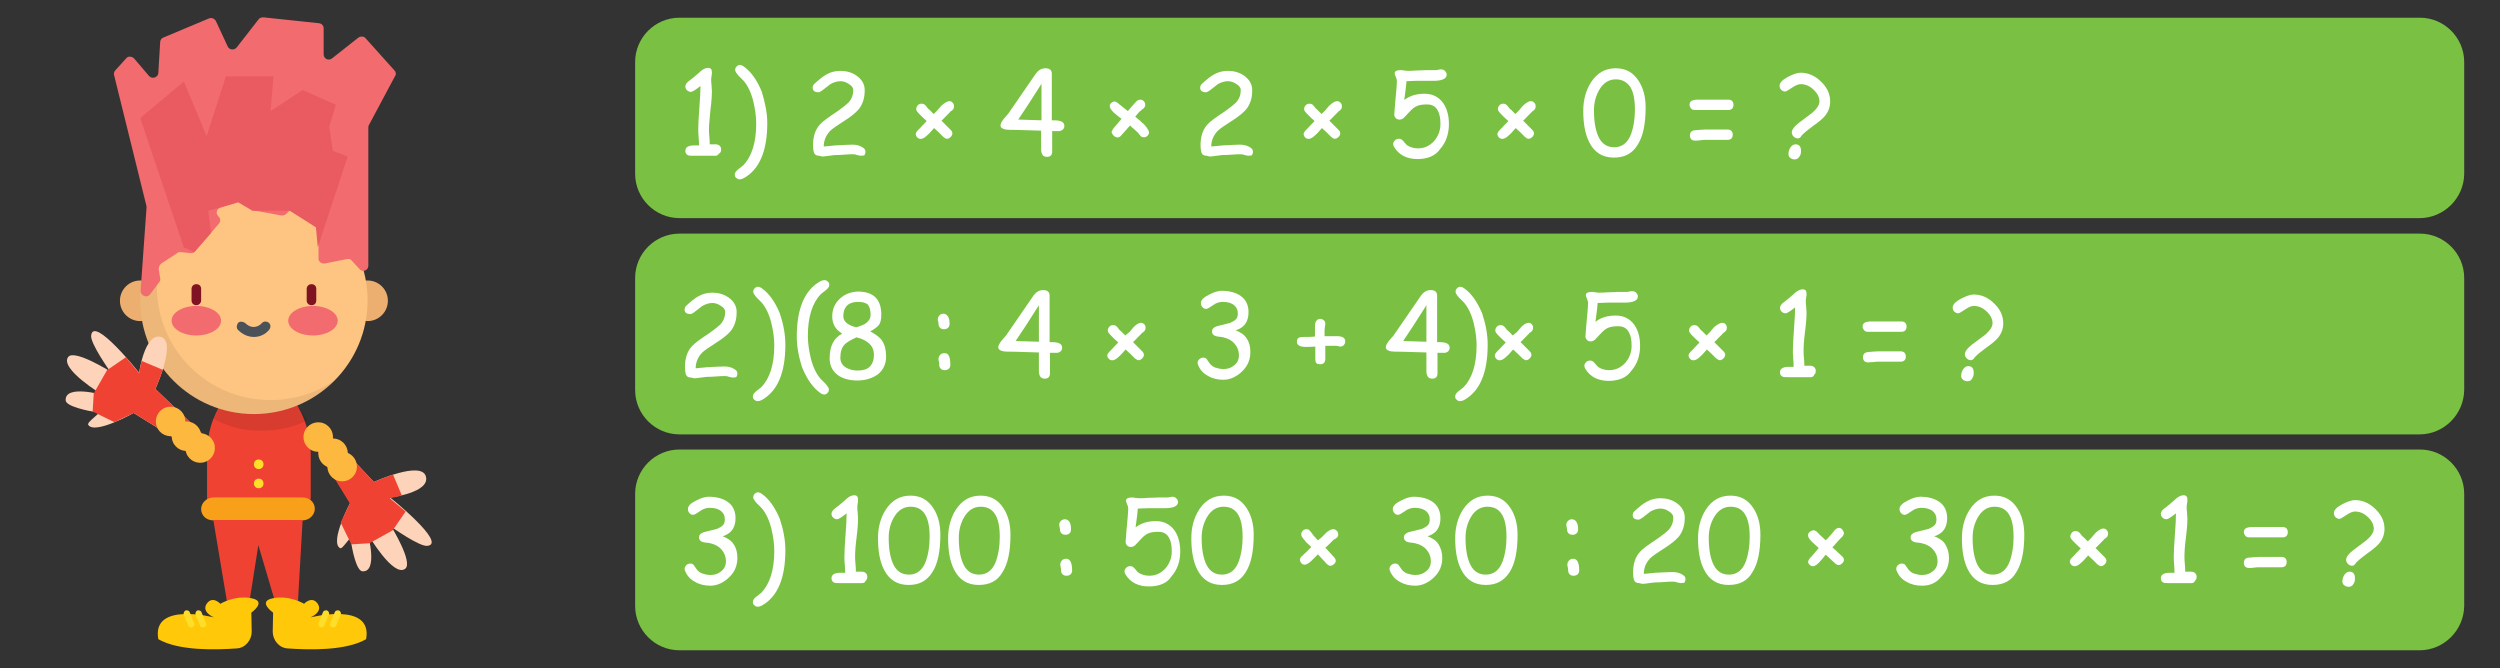 <?xml version="1.0" encoding="utf-8"?>
<!-- Generator: Adobe Illustrator 20.1.0, SVG Export Plug-In . SVG Version: 6.00 Build 0)  -->
<svg version="1.1" id="Слой_1" xmlns="http://www.w3.org/2000/svg" xmlns:xlink="http://www.w3.org/1999/xlink" x="0px" y="0px"
	 viewBox="0 0 677.4 181" style="enable-background:new 0 0 677.4 181;" xml:space="preserve">
<rect x="0" y="0" width="677.4" height="181" fill="#333333" stroke="none"/>
<style type="text/css">
	.st0{fill:#EF4233;}
	.st1{opacity:0.1;fill:#010101;enable-background:new    ;}
	.st2{fill:#EDAF70;}
	.st3{fill:#FDC581;}
	.st4{fill:#7F1321;}
	.st5{fill:#4A5159;}
	.st6{opacity:0.1;fill:#523231;enable-background:new    ;}
	.st7{fill:#F9A01B;}
	.st8{fill:#FFC808;}
	.st9{fill:#FEDE29;}
	.st10{fill:#FDD4B9;}
	.st11{fill:#FDB83F;}
	.st12{fill:#F26B6E;}
	.st13{fill:#EA5A61;}
	.st14{fill:#7AC143;}
	.st15{fill:#FFFFFF;}
</style>
<g>
	<path class="st0" d="M70.1,103.1L70.1,103.1c-7.7,0-14,8.9-14,19.9v13.3h27c0.5,0,1.1-0.7,1.1-1.5V123
		C84,112.1,77.7,103.1,70.1,103.1z"/>
	<path class="st1" d="M70.4,107.8L70.4,107.8c-5.3,0-10.3-0.5-12.8,5.6c4.1,2.1,7.9,3.3,12.8,3.3s8.8-0.8,12.9-2.8
		C80.3,107.8,75.9,107.8,70.4,107.8z"/>
	<g>
		<circle class="st2" cx="38" cy="81.5" r="5.5"/>
		<circle class="st2" cx="99.6" cy="81.5" r="5.5"/>
		<circle class="st3" cx="68.8" cy="81.4" r="30.8"/>
	</g>
	<g>
		<path class="st4" d="M53.2,82.7c-0.7,0-1.3-0.5-1.3-1.3v-3.1c0-0.7,0.5-1.3,1.3-1.3s1.3,0.5,1.3,1.3v3.1
			C54.5,82.2,53.8,82.7,53.2,82.7z"/>
		<path class="st4" d="M84.4,82.7c-0.7,0-1.3-0.5-1.3-1.3v-3.1c0-0.7,0.5-1.3,1.3-1.3s1.3,0.5,1.3,1.3v3.1
			C85.7,82.2,85.2,82.7,84.4,82.7z"/>
		<path class="st5" d="M68.8,91.3c-1.6,0-3.1-0.7-4.3-1.9c-0.5-0.5-0.4-1.3,0-1.9c0.5-0.5,1.3-0.4,1.9,0c0.7,0.7,1.5,1.1,2.3,1.1
			c0.9,0,1.7-0.4,2.3-1.1c0.5-0.5,1.3-0.5,1.9,0c0.5,0.5,0.5,1.3,0,1.9C71.9,90.6,70.4,91.3,68.8,91.3z"/>
	</g>
	<path class="st6" d="M73.3,108.4c-17.1,0-30.8-13.7-30.8-30.8c0-8.3,3.3-15.9,8.7-21.4C43.2,61.8,38,71,38,81.5
		c0,17.1,13.7,30.8,30.8,30.8c8.7,0,16.6-3.6,22.2-9.5C86,106.4,79.9,108.4,73.3,108.4z"/>
	<path class="st7" d="M57.8,134.8H82c1.9,0,3.3,1.3,3.3,3.1l0,0c0,1.6-1.5,3.1-3.3,3.1H57.8c-1.9,0-3.3-1.3-3.3-3.1l0,0
		C54.5,136.3,56,134.8,57.8,134.8z"/>
	<polygon class="st0" points="57.8,140.9 61.6,163.6 67.5,163.6 70,147.7 74.7,163.6 80.7,163.6 82,140.9 	"/>
	<path class="st8" d="M59.7,163.6c0,0-2.1-2.3-3.7,0c-1.5,2.3,2,3.7,2,3.7s-17-4.4-15.1,5.9c5.6,3.2,15.6,2.9,21.2,2.5
		c2.4-0.1,4.1-2.3,4.1-4.5l-0.1-5.2c0,0,4.4-3.1,0-3.9C63.7,161.2,59.7,163.6,59.7,163.6z"/>
	<circle class="st9" cx="70.1" cy="125.8" r="1.3"/>
	<circle class="st9" cx="70.1" cy="131" r="1.3"/>
	<path class="st9" d="M53,166.6l1.2,2.9c0.1,0.3,0.4,0.5,0.8,0.5l0,0c0.7,0,1.1-0.7,0.8-1.2l-1.2-2.9c-0.1-0.3-0.4-0.5-0.7-0.5l0,0
		C53.3,165.2,52.8,166,53,166.6z"/>
	<path class="st9" d="M49.8,166.6l1.2,2.9c0.1,0.3,0.4,0.5,0.8,0.5l0,0c0.7,0,1.1-0.7,0.8-1.2l-1.2-2.9c-0.1-0.3-0.4-0.5-0.7-0.5
		l0,0C50.1,165.2,49.6,166,49.8,166.6z"/>
	<path class="st8" d="M82.4,163.6c0,0,2.1-2.3,3.7,0c1.5,2.3-2,3.7-2,3.7s17-4.4,15.1,5.9c-5.6,3.2-15.6,2.9-21.2,2.5
		c-2.4-0.1-4.1-2.3-4.1-4.5L74,166c0,0-4.4-3.1,0-3.9C78.4,161.2,82.4,163.6,82.4,163.6z"/>
	<path class="st9" d="M89.1,166.6l-1.2,2.9c-0.1,0.3-0.4,0.5-0.8,0.5l0,0c-0.7,0-1.1-0.7-0.8-1.2l1.2-2.9c0.1-0.3,0.4-0.5,0.7-0.5
		l0,0C88.8,165.2,89.4,166,89.1,166.6z"/>
	<path class="st9" d="M92.3,166.6l-1.2,2.9c-0.1,0.3-0.4,0.5-0.8,0.5l0,0c-0.7,0-1.1-0.7-0.8-1.2l1.2-2.9c0.1-0.3,0.4-0.5,0.7-0.5
		l0,0C92,165.2,92.6,166,92.3,166.6z"/>
	<g>
		<path class="st10" d="M55.4,118.1l-13.3-12.7c0,0,5.9-12.9,1.5-14.1s-5.9,9.7-5.9,9.7s-12.4-15.6-13-10.1
			c-0.3,2.1,5.1,9.7,5.1,9.7s-9.6-6-11.3-3.9C16,99.9,27.8,107,27.8,107s-10.3-2.9-10,1.5c0.1,1.6,5.7,2.8,8.8,3.3
			c0.8,0.1-3.1,2.5-2.7,3.3c1.7,2.8,12.3-3.2,12.3-3.2l17.4,10.8l0,0C55.8,122.6,57.2,119.7,55.4,118.1z"/>
		<path class="st0" d="M55.4,118.1l-13.3-12.7c0,0,1.1-2.4,2-5.2l-5.7-2.4c-0.5,1.7-0.7,3.3-0.7,3.3l-3.6-4.3l-5.1,3.5l-3.6,6.3
			l-0.3,4.9l5.9,2.9l5.2-2.5l17.4,10.8l0,0C55.8,122.6,57.2,119.7,55.4,118.1z"/>
		<ellipse transform="matrix(0.938 -0.347 0.347 0.938 -36.738 23.108)" class="st11" cx="46.2" cy="114.2" rx="4" ry="4"/>
		<ellipse transform="matrix(0.938 -0.347 0.347 0.938 -37.857 24.848)" class="st11" cx="50.5" cy="118.2" rx="4" ry="4"/>
		<ellipse transform="matrix(0.938 -0.347 0.347 0.938 -38.737 26.329)" class="st11" cx="54.2" cy="121.4" rx="4" ry="4"/>
	</g>
	<g>
		<path class="st10" d="M88.8,117.3l12.5,13.3c0,0,12.9-5.9,14.1-1.5c1.2,4.4-9.7,5.7-9.7,5.7s15.6,12.5,10.1,13.1
			c-2.1,0.3-9.7-5.1-9.7-5.1s5.9,9.6,3.7,11.3c-3.2,2.5-10.1-9.3-10.1-9.3s2.8,10.3-1.5,10c-1.6-0.1-2.8-5.7-3.2-8.8
			c-0.1-0.8-2.3,3.1-2.9,2.5c-2.8-1.7,2.8-12.3,2.8-12.3L84.3,119l0,0C84.1,116.9,87.1,115.7,88.8,117.3z"/>
		<path class="st0" d="M88.8,117.3l12.5,13.3c0,0,2.4-1.1,5.2-2l2.4,5.7c-1.9,0.4-3.3,0.7-3.3,0.7l4.3,3.6l-3.5,5.1l-6.3,3.5
			l-4.9,0.3l-2.9-5.9l2.5-5.2L84.1,119l0,0C84.1,116.9,87.1,115.7,88.8,117.3z"/>
		<ellipse transform="matrix(0.35 -0.937 0.937 0.35 -58.262 169.011)" class="st11" cx="92.7" cy="126.5" rx="4" ry="4"/>
		<ellipse transform="matrix(0.35 -0.937 0.937 0.35 -56.487 164.323)" class="st11" cx="90.2" cy="122.9" rx="4" ry="4"/>
		<ellipse transform="matrix(0.35 -0.937 0.937 0.35 -54.972 157.721)" class="st11" cx="86.2" cy="118.5" rx="4" ry="4"/>
	</g>
	<ellipse class="st12" cx="53.2" cy="86.9" rx="6.7" ry="4"/>
	<ellipse class="st12" cx="84.8" cy="86.9" rx="6.7" ry="4"/>
	<path class="st12" d="M38.1,78.7l1.6-22.4c0-0.1,0-0.3,0-0.4l-8.8-35.6c-0.1-0.4,0-0.9,0.4-1.3l2.9-3.2c0.5-0.7,1.6-0.5,2.1,0
		l4.1,4.8c0.8,0.9,2.4,0.4,2.5-0.8l0.5-8.4c0-0.5,0.4-1.1,0.8-1.2L56.6,5c0.7-0.3,1.5,0,1.9,0.7l3.2,6.9c0.4,0.9,1.7,1.1,2.4,0.3
		l6-7.7c0.3-0.4,0.8-0.5,1.3-0.5l15.1,1.6c0.7,0.1,1.2,0.7,1.2,1.3v7.1c0,1.2,1.3,1.9,2.3,1.1l7.1-5.6c0.5-0.4,1.5-0.4,1.9,0.1
		l7.9,8.8c0.4,0.4,0.5,1.1,0.1,1.6L99.9,34c-0.1,0.3-0.1,0.4-0.1,0.7V72c0,1.3-1.6,1.9-2.4,0.9l-2.1-2.3c-0.3-0.4-0.8-0.5-1.3-0.4
		l-6,1.2c-0.9,0.1-1.7-0.5-1.7-1.3v-7.6c0-0.4-0.1-0.8-0.4-1.1l-5.2-4.7c-0.5-0.5-1.3-0.5-1.9,0L77.5,58c-0.3,0.3-0.8,0.4-1.2,0.4
		L68.7,57c-0.3,0-0.5-0.1-0.7-0.4L66.1,55c-0.4-0.4-0.9-0.4-1.3-0.3l-5.1,1.6c-0.9,0.3-1.3,1.3-0.7,2.1l0.4,0.5
		c0.4,0.5,0.4,1.2-0.1,1.7l-6.4,7.5c-0.3,0.4-0.8,0.5-1.2,0.5l-2.8-0.3c-0.3,0-0.7,0-0.9,0.3l-4.3,2.8c-0.5,0.4-0.7,1-0.7,1.6
		l0.4,2.4c0.1,0.4,0,0.8-0.3,1.1l-2.4,3.2c-0.1,0.1-0.3,0.3-0.4,0.4l0,0C39.3,80.7,38.1,79.9,38.1,78.7z"/>
	<polygon class="st13" points="49.8,67 38,32 49.8,22.1 56,36.9 61.2,20.7 74.1,20.7 73.3,30.1 82,24.4 91,28.4 89.2,34.3 
		90.2,40.9 94.2,42.4 86.1,67 85.6,61.6 78.5,57.1 68.4,57.1 64.5,54.8 56.4,57.1 57.2,63.1 52.6,68.3 	"/>
</g>
<path class="st14" d="M655.6,59.1H184.1c-6.6,0-12-5.4-12-12V16.8c0-6.6,5.4-12,12-12h471.6c6.6,0,12,5.4,12,12v30.4
	C667.6,53.7,662.2,59.1,655.6,59.1z"/>
<path class="st14" d="M655.6,117.7H184.1c-6.6,0-12-5.4-12-12V75.3c0-6.6,5.4-12,12-12h471.6c6.6,0,12,5.4,12,12v30.4
	C667.6,112.3,662.2,117.7,655.6,117.7z"/>
<path class="st14" d="M655.6,176.2H184.1c-6.6,0-12-5.4-12-12v-30.4c0-6.6,5.4-12,12-12h471.6c6.6,0,12,5.4,12,12v30.4
	C667.6,170.8,662.2,176.2,655.6,176.2z"/>
<g>
	<path class="st15" d="M194,42.2h-3h-3c-0.7,0-1.2,0-1.5-0.1c-0.5-0.2-0.8-0.6-0.8-1.2c0-1,0.8-1.5,2.4-1.5h0.7h0.6
		c0-0.5,0-1.2-0.1-2.2s-0.1-1.7-0.1-2.1c0-1.3,0.1-3.2,0.3-5.9c0.2-2.6,0.3-4.5,0.3-5.9c-1.4,1.1-2.2,1.6-2.6,1.6
		c-0.4,0-0.8-0.2-1.1-0.5s-0.4-0.7-0.4-1c0-0.5,0.4-1.1,1.3-1.7c0.5-0.4,1.3-1,2.3-1.9c0.9-0.9,1.7-1.4,2.6-1.4c0.7,0,1,0.4,1,1.2
		c0,0.2,0,0.6-0.1,1c-0.1,0.5-0.1,0.8-0.1,1c0,0.3,0,0.8,0.1,1.5c0,0.7,0.1,1.2,0.1,1.5c0,1.2-0.1,2.9-0.4,5.2
		c-0.2,2.3-0.4,4-0.4,5.1c0,0.6,0,1.3,0.1,2.1s0.1,1.5,0.1,2.1h1.6c0.4,0,0.8,0.1,1.1,0.4s0.4,0.6,0.4,1s-0.1,0.8-0.4,1
		S194.4,42.2,194,42.2z"/>
	<path class="st15" d="M207.9,33.3c0,7.6-2.1,12.6-6.4,15c-0.4,0.2-0.8,0.3-1.1,0.3s-0.6-0.1-0.9-0.4c-0.3-0.2-0.4-0.5-0.4-0.9
		c0-0.5,0.3-0.9,0.9-1.4c0.5-0.4,0.9-0.7,1.4-1.1c2.3-2.4,3.5-6.2,3.5-11.3c0-2-0.3-4-0.8-6.1c-0.6-2.4-1.5-4.2-2.6-5.5
		c-0.5-0.5-0.9-0.9-1.4-1.4c-0.6-0.7-0.9-1.2-0.9-1.5c0-0.4,0.1-0.7,0.4-1c0.3-0.3,0.6-0.4,0.9-0.4c0.2,0,0.6,0.1,1,0.4
		c2,1.4,3.6,3.7,4.9,6.8C207.3,27.8,207.9,30.6,207.9,33.3z"/>
	<path class="st15" d="M233.3,42.2c-0.3,0-0.6-0.1-1.1-0.2c-0.5-0.2-0.8-0.2-1.1-0.2c-0.5,0-1.3,0-2.3,0.1S227,42,226.5,42
		c-0.4,0-1,0.1-1.8,0.2s-1.4,0.2-1.8,0.2c-0.1,0-0.3,0-0.5-0.1c-0.2,0-0.4-0.1-0.5-0.1c-0.7,0-1.2-0.3-1.4-1c-0.1-0.4-0.2-1-0.2-1.8
		c0-2.4,0.6-4.3,1.9-5.7c0.6-0.7,2.2-1.9,4.8-3.6c1.4-1,2.4-1.8,2.9-2.3c0.9-1,1.3-2.1,1.3-3.4c0-0.6-0.4-1.2-1.3-1.7
		c-0.7-0.5-1.5-0.7-2.2-0.7c-0.9,0-1.8,0.3-2.7,0.8l-2.2,1.7c-0.4,0.3-0.8,0.5-1,0.5c-1,0-1.6-0.4-1.6-1.2c0-0.5,0.2-0.9,0.6-1.2
		c1.2-1.1,2.2-1.9,3.1-2.4c1.2-0.7,2.5-1,3.8-1c1.6,0,3.1,0.4,4.4,1.3c1.4,1,2.2,2.3,2.2,3.9c0,1-0.1,2-0.4,2.9
		c-0.3,0.9-0.7,1.7-1.3,2.4c-0.8,0.9-2,1.9-3.9,3.1c-1.9,1.2-3.2,2.1-3.8,2.7c-1.1,1.2-1.7,2.6-1.7,4.2l3.1-0.3
		c2.1-0.1,3.7-0.2,4.6-0.2c0.8,0,1.5,0.1,2.2,0.4c0.9,0.4,1.4,0.8,1.4,1.5c0,0.4-0.1,0.7-0.4,1.1C234,42,233.7,42.2,233.3,42.2z"/>
	<path class="st15" d="M258.1,27.8c0.3,0.3,0.4,0.6,0.4,1s-0.1,0.7-0.4,1c-0.1,0.1-0.2,0.2-0.4,0.3c-0.2,0.1-0.3,0.3-0.4,0.4
		l-1.1,1.1c-0.4,0.5-0.8,0.8-1.1,1.1l2.5,2.5c0.6,0.6,0.6,1.3,0,1.9c-0.3,0.3-0.6,0.5-1,0.5s-0.6-0.2-1-0.5l-1.2-1.2l-1.3-1.2
		c-0.8,0.9-1.4,1.6-1.8,1.9c-1.1,1.1-2,1.3-2.7,0.7c-0.5-0.5-0.6-1-0.3-1.5c0.1-0.2,0.4-0.5,1-1.1c0.4-0.4,0.9-1,1.8-1.9l-1.3-1.2
		c-0.7-0.7-1.1-1.1-1.3-1.4s-0.3-0.6-0.2-0.9c0-0.3,0.2-0.5,0.4-0.8c0.3-0.3,0.6-0.4,1-0.4s0.7,0.1,1,0.4c0.1,0.1,0.3,0.3,0.5,0.6
		c0.2,0.3,0.4,0.5,0.6,0.6l1.2,1.2l0.8-0.8c0.1-0.1,0.4-0.4,0.6-0.7c0.3-0.3,0.5-0.5,0.6-0.7C256.6,27.3,257.5,27.1,258.1,27.8z"/>
	<path class="st15" d="M285.1,35.5v5.6c0,0.9-0.5,1.4-1.4,1.4c-1.1,0-1.6-0.7-1.6-2.2c0-0.2,0-0.4,0-0.8c0-0.3,0-0.6,0-0.7v-3.4
		l-6.7-0.2c-1.4,0-2.3,0-2.9-0.1c-0.9-0.2-1.4-0.5-1.4-1.1c0-0.5,0.3-1,0.8-1.7l1.3-1.5l7.5-10.9c0.7-0.9,1.5-1.4,2.6-1.4
		S285,19,285,20v12.6c0.2,0,0.4,0,0.6,0c1.9,0,2.8,0.5,2.8,1.5c0,0.7-0.4,1.2-1.2,1.4C287,35.5,286.3,35.6,285.1,35.5z M282.2,22.7
		c-2.7,4.3-4.8,7.5-6.3,9.7l6.3,0.2V22.7z"/>
	<path class="st15" d="M311,36.7c-0.3,0.3-0.5,0.5-1,0.5c-0.4,0-0.7-0.1-0.9-0.3c-0.1-0.1-0.2-0.2-0.3-0.4c-0.2-0.1-0.2-0.3-0.4-0.5
		l-1.1-1c-0.5-0.4-0.8-0.7-1.1-1l-2.4,2.7c-0.6,0.7-1.3,0.7-2,0.1c-0.3-0.3-0.5-0.6-0.6-0.9c0-0.3,0.2-0.6,0.4-1l1.1-1.3l1.2-1.4
		c-1-0.7-1.6-1.3-2-1.6c-1.2-1.1-1.5-2-0.9-2.6c0.5-0.5,0.9-0.6,1.4-0.4c0.2,0.1,0.6,0.4,1.2,0.9c0.4,0.3,1.1,0.9,2,1.6l1.2-1.4
		c0.6-0.7,1.1-1.2,1.3-1.4c0.3-0.2,0.6-0.3,0.9-0.3s0.6,0.1,0.8,0.3c0.3,0.3,0.5,0.5,0.5,1c0.1,0.3-0.1,0.7-0.3,0.9
		c-0.1,0.2-0.3,0.3-0.6,0.5c-0.3,0.3-0.5,0.5-0.7,0.6l-1.1,1.3l0.8,0.7c0.2,0.1,0.4,0.3,0.7,0.6c0.3,0.3,0.5,0.5,0.7,0.6
		C311.3,35.1,311.7,36,311,36.7z"/>
	<path class="st15" d="M338.3,42.2c-0.3,0-0.6-0.1-1.1-0.2c-0.5-0.2-0.8-0.2-1.1-0.2c-0.5,0-1.3,0-2.3,0.1S332,42,331.5,42
		c-0.4,0-1,0.1-1.8,0.2c-0.8,0.1-1.4,0.2-1.8,0.2c-0.1,0-0.3,0-0.5-0.1c-0.2,0-0.4-0.1-0.5-0.1c-0.7,0-1.2-0.3-1.4-1
		c-0.1-0.4-0.2-1-0.2-1.8c0-2.4,0.6-4.3,1.9-5.7c0.6-0.7,2.2-1.9,4.8-3.6c1.4-1,2.4-1.8,2.9-2.3c0.9-1,1.3-2.1,1.3-3.4
		c0-0.6-0.4-1.2-1.3-1.7c-0.7-0.5-1.5-0.7-2.2-0.7c-0.9,0-1.8,0.3-2.7,0.8l-2.2,1.7c-0.4,0.3-0.8,0.5-1,0.5c-1,0-1.6-0.4-1.6-1.2
		c0-0.5,0.2-0.9,0.6-1.2c1.2-1.1,2.2-1.9,3.1-2.4c1.2-0.7,2.5-1,3.8-1c1.6,0,3.1,0.4,4.4,1.3c1.4,1,2.2,2.3,2.2,3.9
		c0,1-0.1,2-0.4,2.9s-0.7,1.7-1.3,2.4c-0.8,0.9-2,1.9-3.9,3.1c-1.9,1.2-3.2,2.1-3.8,2.7c-1.1,1.2-1.7,2.6-1.7,4.2l3.1-0.3
		c2.1-0.1,3.7-0.2,4.6-0.2c0.8,0,1.5,0.1,2.2,0.4c0.9,0.4,1.4,0.8,1.4,1.5c0,0.4-0.1,0.7-0.4,1.1C339.1,42,338.7,42.2,338.3,42.2z"
		/>
	<path class="st15" d="M363.2,27.8c0.3,0.3,0.4,0.6,0.4,1s-0.1,0.7-0.4,1c-0.1,0.1-0.2,0.2-0.4,0.3c-0.2,0.1-0.3,0.3-0.4,0.4
		l-1.1,1.1c-0.4,0.5-0.8,0.8-1.1,1.1l2.5,2.5c0.6,0.6,0.6,1.3,0,1.9c-0.3,0.3-0.6,0.5-1,0.5s-0.6-0.2-1-0.5l-1.2-1.2l-1.3-1.2
		c-0.8,0.9-1.4,1.6-1.8,1.9c-1.1,1.1-2,1.3-2.7,0.7c-0.5-0.5-0.6-1-0.3-1.5c0.1-0.2,0.4-0.5,1-1.1c0.4-0.4,0.9-1,1.8-1.9l-1.3-1.2
		c-0.7-0.7-1.1-1.1-1.3-1.4c-0.2-0.3-0.3-0.6-0.2-0.9c0-0.3,0.2-0.5,0.4-0.8c0.3-0.3,0.6-0.4,1-0.4s0.7,0.1,1,0.4
		c0.1,0.1,0.3,0.3,0.5,0.6c0.2,0.3,0.4,0.5,0.6,0.6l1.2,1.2l0.8-0.8c0.1-0.1,0.4-0.4,0.6-0.7s0.5-0.5,0.6-0.7
		C361.6,27.3,362.5,27.1,363.2,27.8z"/>
	<path class="st15" d="M384.1,43.1c-2.9,0-5-1.1-6.3-3.2c-0.2-0.3-0.3-0.6-0.3-0.9c0-0.4,0.2-0.7,0.5-1s0.7-0.4,1.1-0.4
		s0.8,0.2,1.2,0.7c0.5,0.6,0.9,1.1,1.2,1.2c0.7,0.4,1.6,0.7,2.7,0.7c1.8,0,3.2-0.7,4.4-2c1.1-1.3,1.7-2.8,1.7-4.6
		c0-1.5-0.2-2.7-0.7-3.6c-0.6-1.2-1.6-1.7-2.9-1.7c-1.1,0-2,0.1-2.7,0.4c-0.5,0.2-1.1,0.6-1.7,1.2l-1.7,1.8
		c-0.4,0.5-0.9,0.7-1.4,0.7c-0.4,0-0.7-0.1-1-0.4s-0.4-0.6-0.4-1c0-0.2,0.1-1.1,0.2-2.7c0.3-3.2,0.5-5.3,0.5-6.3
		c0-0.4-0.1-0.7-0.3-1.2c-0.2-0.4-0.3-0.7-0.3-0.9c0-0.6,0.5-0.9,1.6-0.9c0.2,0,0.5,0,0.9,0.1c0.4,0,0.7,0.1,0.9,0.1
		c0.6,0,1.5,0,2.6-0.1c1.2,0,2.1-0.1,2.6-0.1c0.3,0,0.7,0,1.2,0s1,0,1.2,0s0.5,0,0.8-0.1c0.4-0.1,0.6-0.1,0.8-0.1
		c0.4,0,0.7,0.1,1,0.4s0.5,0.6,0.5,1c0,1.1-1.2,1.7-3.6,1.7c-0.3,0-0.7,0-1.2,0s-0.8,0-0.9,0h-2.6l-2.6,0.1c0,0.5-0.2,2.1-0.6,5.1
		c1.4-1.1,3.2-1.7,5.5-1.7c2.2,0,3.9,0.9,5.1,2.6c1,1.5,1.5,3.4,1.5,5.6c0,2.7-0.8,5-2.4,6.8C389,42.2,386.8,43.1,384.1,43.1z"/>
	<path class="st15" d="M415.7,27.8c0.3,0.3,0.4,0.6,0.4,1s-0.1,0.7-0.4,1c-0.1,0.1-0.2,0.2-0.4,0.3c-0.2,0.1-0.3,0.3-0.4,0.4
		l-1.1,1.1c-0.4,0.5-0.8,0.8-1.1,1.1l2.5,2.5c0.6,0.6,0.6,1.3,0,1.9c-0.3,0.3-0.6,0.5-1,0.5s-0.6-0.2-1-0.5l-1.2-1.2l-1.3-1.2
		c-0.8,0.9-1.4,1.6-1.8,1.9c-1.1,1.1-2,1.3-2.7,0.7c-0.5-0.5-0.6-1-0.3-1.5c0.1-0.2,0.4-0.5,1-1.1c0.4-0.4,0.9-1,1.8-1.9l-1.3-1.2
		c-0.7-0.7-1.1-1.1-1.3-1.4c-0.2-0.3-0.3-0.6-0.2-0.9c0-0.3,0.2-0.5,0.4-0.8c0.3-0.3,0.6-0.4,1-0.4s0.7,0.1,1,0.4
		c0.1,0.1,0.3,0.3,0.5,0.6c0.2,0.3,0.4,0.5,0.6,0.6l1.2,1.2l0.8-0.8c0.1-0.1,0.4-0.4,0.6-0.7s0.5-0.5,0.6-0.7
		C414.1,27.3,415,27.1,415.7,27.8z"/>
	<path class="st15" d="M437.3,42.7c-3.1,0-5.3-1.4-6.7-4.2c-1.1-2.2-1.6-5-1.6-8.5c0-2.9,0.7-5.5,2.1-7.7c1.7-2.6,3.9-3.8,6.7-3.8
		c2.7,0,4.7,1.1,6.2,3.4c1.3,2,1.9,4.4,1.9,7.2c0,4.5-0.7,7.9-2.2,10.2C442.3,41.6,440.2,42.7,437.3,42.7z M437.8,21.5
		c-1.9,0-3.4,1-4.5,2.9c-0.9,1.6-1.4,3.4-1.4,5.5c0,3.3,0.5,5.8,1.4,7.5s2.3,2.5,4.1,2.5c2.1,0,3.7-1.2,4.6-3.7c0.6-1.7,1-3.9,1-6.5
		c0-2.7-0.4-4.8-1.3-6.2C440.8,22.2,439.5,21.5,437.8,21.5z"/>
	<path class="st15" d="M461.2,27h7.1c0.9,0,1.4,0.5,1.4,1.4s-0.5,1.4-1.4,1.4h-7.1c-0.2,0-0.6,0-1,0c-0.5,0-0.8,0-1,0
		c-0.4,0-0.7-0.1-1-0.4c-0.2-0.3-0.4-0.6-0.4-1c0-0.7,0.4-1.2,1.3-1.3C459.3,27,460,27,461.2,27z M462.1,35.1c0.7,0,1.7,0,3,0
		s2.3,0,3,0c0.9,0,1.4,0.5,1.4,1.4s-0.5,1.4-1.4,1.4c-0.7,0-1.7,0-3,0s-2.3,0-3,0c-0.3,0-0.8,0-1.4,0.1s-1.1,0.1-1.4,0.1
		c-0.9,0-1.4-0.5-1.4-1.4c0-0.8,0.4-1.3,1.3-1.4C460.4,35.2,461.4,35.1,462.1,35.1z"/>
	<path class="st15" d="M487.1,37.5c-0.4,0-0.8-0.2-1.1-0.5s-0.5-0.7-0.5-1.1c0-0.7,0.6-1.6,1.9-2.6l3.6-2.7c1.3-1.1,2-2.2,2-3.1
		c0-1.2-0.6-2.3-1.7-3.3s-2.2-1.4-3.4-1.4c-0.6,0-1.4,0.3-2.4,1s-1.6,1-1.8,1c-0.4,0-0.8-0.2-1.1-0.5s-0.4-0.7-0.4-1.1
		c0-0.8,0.8-1.6,2.3-2.4c1.4-0.7,2.5-1.1,3.4-1.1c2,0,3.9,0.8,5.5,2.4c1.7,1.6,2.5,3.4,2.5,5.4c0,1.5-0.5,2.8-1.4,3.9
		c-0.6,0.7-1.6,1.6-3.2,2.7c-1.5,1.1-2.6,2-3.2,2.7C487.9,37.3,487.5,37.5,487.1,37.5z M486.3,43.2c-0.4,0-0.8-0.1-1.2-0.4
		s-0.5-0.7-0.5-1.1c0-0.6,0.2-1.2,0.5-1.7c0.4-0.6,0.9-0.9,1.4-0.9c1,0,1.5,0.6,1.5,1.8c0,0.6-0.1,1.1-0.4,1.5
		C487.2,43,486.8,43.2,486.3,43.2z"/>
	<path class="st15" d="M198.6,102.3c-0.3,0-0.6-0.1-1.1-0.2c-0.5-0.2-0.8-0.2-1.1-0.2c-0.5,0-1.3,0-2.3,0.1s-1.8,0.1-2.3,0.1
		c-0.4,0-1,0.1-1.8,0.2s-1.4,0.2-1.8,0.2c-0.1,0-0.3,0-0.5-0.1c-0.2,0-0.4-0.1-0.5-0.1c-0.7,0-1.2-0.3-1.4-1c-0.1-0.4-0.2-1-0.2-1.8
		c0-2.4,0.6-4.3,1.9-5.7c0.6-0.7,2.2-1.9,4.8-3.6c1.4-1,2.4-1.8,2.9-2.3c0.9-1,1.3-2.1,1.3-3.4c0-0.6-0.4-1.2-1.3-1.7
		c-0.7-0.5-1.5-0.7-2.2-0.7c-0.9,0-1.8,0.3-2.7,0.8l-2.2,1.7c-0.4,0.3-0.8,0.5-1,0.5c-1,0-1.6-0.4-1.6-1.2c0-0.5,0.2-0.9,0.6-1.2
		c1.2-1.1,2.2-1.9,3.1-2.4c1.2-0.7,2.5-1,3.8-1c1.6,0,3.1,0.4,4.4,1.3c1.4,1,2.2,2.3,2.2,3.9c0,1-0.1,2-0.4,2.9s-0.7,1.7-1.3,2.4
		c-0.8,0.9-2,1.9-3.9,3.1s-3.2,2.1-3.8,2.7c-1.1,1.2-1.7,2.6-1.7,4.2l3.1-0.3c2.1-0.1,3.7-0.2,4.6-0.2c0.8,0,1.5,0.1,2.2,0.4
		c0.9,0.4,1.4,0.8,1.4,1.5c0,0.4-0.1,0.7-0.4,1.1C199.3,102.1,199,102.3,198.6,102.3z"/>
	<path class="st15" d="M212.8,93.4c0,7.6-2.1,12.6-6.4,15c-0.4,0.2-0.8,0.3-1.1,0.3s-0.6-0.1-0.9-0.4c-0.3-0.2-0.4-0.5-0.4-0.9
		c0-0.5,0.3-0.9,0.9-1.4c0.5-0.4,0.9-0.7,1.4-1.1c2.3-2.4,3.5-6.2,3.5-11.3c0-2-0.3-4-0.8-6.1c-0.6-2.4-1.5-4.2-2.6-5.5
		c-0.5-0.5-0.9-0.9-1.4-1.4c-0.6-0.7-0.9-1.2-0.9-1.5c0-0.4,0.1-0.7,0.4-1s0.6-0.4,0.9-0.4c0.2,0,0.6,0.1,1,0.4
		c2,1.4,3.6,3.7,4.9,6.8C212.3,87.9,212.8,90.7,212.8,93.4z"/>
	<path class="st15" d="M403.1,93.4c0,7.6-2.1,12.6-6.4,15c-0.4,0.2-0.8,0.3-1.1,0.3s-0.6-0.1-0.9-0.4c-0.3-0.2-0.4-0.5-0.4-0.9
		c0-0.5,0.3-0.9,0.9-1.4c0.5-0.4,0.9-0.7,1.4-1.1c2.3-2.4,3.5-6.2,3.5-11.3c0-2-0.3-4-0.8-6.1c-0.6-2.4-1.5-4.2-2.6-5.5
		c-0.5-0.5-0.9-0.9-1.4-1.4c-0.6-0.7-0.9-1.2-0.9-1.5c0-0.4,0.1-0.7,0.4-1s0.6-0.4,0.9-0.4c0.2,0,0.6,0.1,1,0.4
		c2,1.4,3.6,3.7,4.9,6.8C402.6,87.9,403.1,90.7,403.1,93.4z"/>
	<path class="st15" d="M215.9,91.2c0-7.6,2.1-12.6,6.4-15c0.4-0.2,0.8-0.3,1.1-0.3s0.6,0.1,0.9,0.4c0.3,0.2,0.4,0.5,0.4,0.9
		c0,0.5-0.3,0.9-0.9,1.4c-0.5,0.4-0.9,0.7-1.4,1.1c-2.3,2.4-3.5,6.2-3.5,11.3c0,2,0.3,4,0.8,6.1c0.6,2.4,1.5,4.2,2.6,5.5
		c0.5,0.5,0.9,0.9,1.4,1.4c0.6,0.7,0.9,1.2,0.9,1.5c0,0.4-0.1,0.7-0.4,1s-0.6,0.4-0.9,0.4c-0.2,0-0.6-0.1-1-0.4
		c-2-1.4-3.6-3.7-4.9-6.8C216.4,96.7,215.9,93.9,215.9,91.2z"/>
	<path class="st15" d="M232.3,103.1c-2.1,0-3.9-0.5-5.2-1.4c-1.5-1.1-2.3-2.6-2.3-4.6c0-3.3,1.1-5.5,3.4-6.7
		c-1.8-1.1-2.7-2.6-2.7-4.7c0-1.9,0.7-3.5,2.1-4.8c1.3-1.2,2.9-1.8,4.8-1.9c4.3,0,6.4,2.1,6.4,6.3c0,1.2-0.2,2.2-0.7,2.8
		c-0.4,0.5-1.2,1.1-2.3,1.7c1.5,0.8,2.6,1.6,3.2,2.5c0.7,1,1.1,2.5,1.1,4.3c0,2.1-0.8,3.7-2.3,4.9
		C236.3,102.5,234.5,103.1,232.3,103.1z M232.1,91.4c-1.6,0.7-2.7,1.4-3.2,1.9c-0.8,0.8-1.2,2-1.2,3.6c0,1.3,0.6,2.2,1.7,2.8
		c0.8,0.4,1.8,0.7,2.8,0.7c1.8,0,3-0.4,3.7-1.3c0.6-0.7,0.9-1.7,0.9-3s-0.5-2.4-1.5-3.2C234.6,92.3,233.6,91.8,232.1,91.4z
		 M232.4,81.8c-1.3,0-2.3,0.4-3,1.1c-0.6,0.7-0.9,1.6-0.9,2.8c0,1.4,1.2,2.4,3.5,3c1.2-0.4,2.1-0.7,2.6-1.1c0.8-0.6,1.3-1.3,1.3-2.3
		c0-1.4-0.3-2.3-0.9-2.9C234.4,82,233.6,81.8,232.4,81.8z"/>
	<path class="st15" d="M257.3,87.7c0,0.5-0.1,0.8-0.4,1.1c-0.3,0.3-0.7,0.4-1.1,0.4c-0.5,0-0.8-0.1-1.1-0.4s-0.4-0.7-0.4-1.1
		c0-0.1,0-0.3-0.1-0.6s-0.1-0.4-0.1-0.6c0-0.4,0.2-0.8,0.5-1.1c0.3-0.3,0.7-0.4,1.1-0.4C256.7,85.1,257.3,86,257.3,87.7z
		 M257.5,98.8c0,0.5-0.1,0.8-0.4,1.1c-0.3,0.3-0.7,0.4-1.1,0.4s-0.8-0.1-1.1-0.4s-0.4-0.7-0.4-1.1c0-0.2,0-0.5-0.1-0.8
		c-0.1-0.4-0.1-0.6-0.1-0.8c0-0.4,0.2-0.8,0.5-1.1c0.3-0.3,0.7-0.4,1.1-0.4C257,95.6,257.5,96.7,257.5,98.8z"/>
	<path class="st15" d="M284.5,95.6v5.6c0,0.9-0.5,1.4-1.4,1.4c-1.1,0-1.6-0.7-1.6-2.2c0-0.2,0-0.4,0-0.8c0-0.3,0-0.6,0-0.7v-3.4
		l-6.7-0.2c-1.4,0-2.3,0-2.9-0.1c-0.9-0.2-1.4-0.5-1.4-1.1c0-0.5,0.3-1,0.8-1.7l1.3-1.5l7.5-10.9c0.7-0.9,1.5-1.4,2.6-1.4
		s1.7,0.5,1.7,1.5v12.6c0.2,0,0.4,0,0.6,0c1.9,0,2.8,0.5,2.8,1.5c0,0.7-0.4,1.2-1.2,1.4C286.4,95.6,285.6,95.6,284.5,95.6z
		 M281.5,82.7c-2.7,4.3-4.8,7.5-6.3,9.7l6.3,0.2V82.7z"/>
	<path class="st15" d="M310,87.8c0.3,0.3,0.4,0.6,0.4,1s-0.1,0.7-0.4,1c-0.1,0.1-0.2,0.2-0.4,0.3c-0.2,0.1-0.3,0.3-0.4,0.4l-1.1,1.1
		c-0.4,0.5-0.8,0.8-1.1,1.1l2.5,2.5c0.6,0.6,0.6,1.3,0,1.9c-0.3,0.3-0.6,0.5-1,0.5c-0.3,0-0.6-0.2-1-0.5l-1.2-1.2l-1.3-1.2
		c-0.8,0.9-1.4,1.6-1.8,1.9c-1.1,1.1-2,1.3-2.7,0.7c-0.5-0.5-0.6-1-0.3-1.5c0.1-0.2,0.4-0.5,1-1.1c0.4-0.4,0.9-1,1.8-1.9l-1.3-1.2
		c-0.7-0.7-1.1-1.1-1.3-1.4c-0.2-0.3-0.3-0.6-0.2-0.9c0-0.3,0.2-0.5,0.4-0.8c0.3-0.3,0.6-0.4,1-0.4s0.7,0.1,1,0.4
		c0.1,0.1,0.3,0.3,0.5,0.6s0.4,0.5,0.6,0.6l1.2,1.2L306,90c0.1-0.1,0.4-0.4,0.6-0.7s0.5-0.5,0.6-0.7C308.4,87.4,309.3,87.2,310,87.8
		z"/>
	<path class="st15" d="M331.5,102.9c-1.5,0-2.9-0.3-4.1-1c-1.4-0.7-2.3-1.8-2.8-3.1c-0.1-0.2-0.1-0.4-0.1-0.5c0-0.4,0.2-0.7,0.5-1
		s0.7-0.4,1.1-0.4s0.8,0.2,1,0.6l0.7,1c0.4,0.5,0.9,0.9,1.5,1.1s1.4,0.4,2.2,0.4c1.1,0,2.1-0.3,2.9-1c0.9-0.7,1.3-1.6,1.3-2.7
		c0-1.5-0.6-2.7-1.7-3.7c-1-0.8-2.3-1.3-3.9-1.4c-1.1-0.1-1.7-0.6-1.7-1.4c0-0.6,0.4-1.1,1.3-1.4l3.6-0.9c0.7-0.3,1.2-0.6,1.6-1
		s0.5-1,0.5-1.6c0-0.9-0.3-1.6-1-2.2s-1.8-0.9-3.1-0.9c-0.7,0-1.4,0.2-2,0.5l-1.7,1.1c-0.3,0.2-0.6,0.3-0.8,0.3
		c-0.4,0-0.8-0.2-1-0.5c-0.3-0.3-0.4-0.7-0.4-1.1c0-0.8,0.8-1.6,2.3-2.3c1.3-0.7,2.5-1,3.3-1c2.2,0,3.9,0.5,5.2,1.4
		c1.4,1,2.1,2.5,2.1,4.4c0,2.4-1,3.9-2.9,4.7c-0.2,0.1-0.4,0.1-0.6,0.2c1.3,0.5,2.4,1.2,3,2.2c0.7,1,1,2.2,1,3.7
		c0,2-0.7,3.7-2.1,5.1S333.5,102.9,331.5,102.9z"/>
	<path class="st15" d="M364.5,92.5c0,0.4-0.1,0.7-0.4,1c-0.2,0.3-0.6,0.4-0.9,0.4c-0.1,0-0.3,0-0.5-0.1c-0.2,0-0.4-0.1-0.6-0.1h-1.5
		c-0.6,0-1.1,0-1.5,0v3.6c0,0.9-0.5,1.4-1.4,1.4c-0.4,0-0.8-0.1-1-0.3c-0.2-0.2-0.3-0.6-0.3-1v-1.7v-1.8c-1.2,0.1-2.1,0.1-2.6,0.1
		c-1.6,0-2.4-0.5-2.4-1.4c0-0.7,0.3-1.1,0.8-1.2c0.2-0.1,0.7-0.1,1.5-0.1c0.5,0,1.4,0,2.6-0.1v-1.8c0-0.9,0-1.6,0.1-1.9
		c0.1-0.4,0.3-0.6,0.5-0.8s0.5-0.3,0.8-0.3c0.4,0,0.7,0.1,1,0.4c0.3,0.2,0.4,0.6,0.4,0.9c0,0.2,0,0.4-0.1,0.8c0,0.4-0.1,0.7-0.1,0.9
		v1.7h1.1c0.2,0,0.5,0,0.9,0s0.7,0,0.9,0C363.7,91,364.5,91.5,364.5,92.5z"/>
	<path class="st15" d="M389.5,95.6v5.6c0,0.9-0.5,1.4-1.4,1.4c-1.1,0-1.6-0.7-1.6-2.2c0-0.2,0-0.4,0-0.8c0-0.3,0-0.6,0-0.7v-3.4
		l-6.7-0.2c-1.4,0-2.3,0-2.9-0.1c-0.9-0.2-1.4-0.5-1.4-1.1c0-0.5,0.3-1,0.8-1.7l1.3-1.5l7.5-10.9c0.7-0.9,1.5-1.4,2.6-1.4
		s1.7,0.5,1.7,1.5v12.6c0.2,0,0.4,0,0.6,0c1.9,0,2.8,0.5,2.8,1.5c0,0.7-0.4,1.2-1.2,1.4C391.4,95.6,390.7,95.6,389.5,95.6z
		 M386.5,82.7c-2.7,4.3-4.8,7.5-6.3,9.7l6.3,0.2V82.7z"/>
	<path class="st15" d="M415,87.8c0.3,0.3,0.4,0.6,0.4,1s-0.1,0.7-0.4,1c-0.1,0.1-0.2,0.2-0.4,0.3c-0.2,0.1-0.3,0.3-0.4,0.4l-1.1,1.1
		c-0.4,0.5-0.8,0.8-1.1,1.1l2.5,2.5c0.6,0.6,0.6,1.3,0,1.9c-0.3,0.3-0.6,0.5-1,0.5c-0.3,0-0.6-0.2-1-0.5l-1.2-1.2l-1.3-1.2
		c-0.8,0.9-1.4,1.6-1.8,1.9c-1.1,1.1-2,1.3-2.7,0.7c-0.5-0.5-0.6-1-0.3-1.5c0.1-0.2,0.4-0.5,1-1.1c0.4-0.4,0.9-1,1.8-1.9l-1.3-1.2
		c-0.7-0.7-1.1-1.1-1.3-1.4c-0.2-0.3-0.3-0.6-0.2-0.9c0-0.3,0.2-0.5,0.4-0.8c0.3-0.3,0.6-0.4,1-0.4s0.7,0.1,1,0.4
		c0.1,0.1,0.3,0.3,0.5,0.6s0.4,0.5,0.6,0.6l1.2,1.2L411,90c0.1-0.1,0.4-0.4,0.6-0.7s0.5-0.5,0.6-0.7C413.4,87.4,414.4,87.2,415,87.8
		z"/>
	<path class="st15" d="M435.9,103.2c-2.9,0-5-1.1-6.3-3.2c-0.2-0.3-0.3-0.6-0.3-0.9c0-0.4,0.2-0.7,0.5-1s0.7-0.4,1.1-0.4
		s0.8,0.2,1.2,0.7c0.5,0.6,0.9,1.1,1.2,1.2c0.7,0.4,1.6,0.7,2.7,0.7c1.8,0,3.2-0.7,4.4-2c1.1-1.3,1.7-2.8,1.7-4.6
		c0-1.5-0.2-2.7-0.7-3.6c-0.6-1.2-1.6-1.7-2.9-1.7c-1.1,0-2,0.1-2.7,0.4c-0.5,0.2-1.1,0.6-1.7,1.2l-1.7,1.8
		c-0.4,0.5-0.9,0.7-1.4,0.7c-0.4,0-0.7-0.1-1-0.4s-0.4-0.6-0.4-1c0-0.2,0.1-1.1,0.2-2.7c0.3-3.2,0.5-5.3,0.5-6.3
		c0-0.4-0.1-0.7-0.3-1.2s-0.3-0.7-0.3-0.9c0-0.6,0.5-0.9,1.6-0.9c0.2,0,0.5,0,0.9,0.1c0.4,0,0.7,0.1,0.9,0.1c0.6,0,1.5,0,2.6-0.1
		c1.2,0,2.1-0.1,2.6-0.1c0.3,0,0.7,0,1.2,0s1,0,1.2,0s0.5,0,0.8-0.1c0.4-0.1,0.6-0.1,0.8-0.1c0.4,0,0.7,0.1,1,0.4s0.5,0.6,0.5,1
		c0,1.1-1.2,1.7-3.6,1.7c-0.3,0-0.7,0-1.2,0s-0.8,0-0.9,0h-2.6l-2.6,0.1c0,0.5-0.2,2.1-0.6,5.1c1.4-1.1,3.2-1.7,5.5-1.7
		c2.2,0,3.9,0.9,5.1,2.6c1,1.5,1.5,3.4,1.5,5.6c0,2.7-0.8,5-2.4,6.8C440.8,102.3,438.6,103.2,435.9,103.2z"/>
	<path class="st15" d="M467.5,87.8c0.3,0.3,0.4,0.6,0.4,1s-0.1,0.7-0.4,1c-0.1,0.1-0.2,0.2-0.4,0.3c-0.2,0.1-0.3,0.3-0.4,0.4
		l-1.1,1.1c-0.4,0.5-0.8,0.8-1.1,1.1l2.5,2.5c0.6,0.6,0.6,1.3,0,1.9c-0.3,0.3-0.6,0.5-1,0.5c-0.3,0-0.6-0.2-1-0.5l-1.2-1.2l-1.3-1.2
		c-0.8,0.9-1.4,1.6-1.8,1.9c-1.1,1.1-2,1.3-2.7,0.7c-0.5-0.5-0.6-1-0.3-1.5c0.1-0.2,0.4-0.5,1-1.1c0.4-0.4,0.9-1,1.8-1.9l-1.3-1.2
		c-0.7-0.7-1.1-1.1-1.3-1.4c-0.2-0.3-0.3-0.6-0.2-0.9c0-0.3,0.2-0.5,0.4-0.8c0.3-0.3,0.6-0.4,1-0.4s0.7,0.1,1,0.4
		c0.1,0.1,0.3,0.3,0.5,0.6s0.4,0.5,0.6,0.6l1.2,1.2l0.8-0.8c0.1-0.1,0.4-0.4,0.6-0.7s0.5-0.5,0.6-0.7
		C465.9,87.4,466.9,87.2,467.5,87.8z"/>
	<path class="st15" d="M490.6,102.2h-3h-3c-0.7,0-1.2,0-1.5-0.1c-0.5-0.2-0.8-0.6-0.8-1.2c0-1,0.8-1.5,2.4-1.5h0.7h0.6
		c0-0.5,0-1.2-0.1-2.2s-0.1-1.7-0.1-2.1c0-1.3,0.1-3.2,0.3-5.9c0.2-2.6,0.3-4.5,0.3-5.9c-1.4,1.1-2.2,1.6-2.6,1.6s-0.8-0.2-1.1-0.5
		c-0.3-0.3-0.4-0.7-0.4-1c0-0.5,0.4-1.1,1.3-1.7c0.5-0.4,1.3-1,2.3-1.9c0.9-0.9,1.7-1.4,2.6-1.4c0.7,0,1,0.4,1,1.2
		c0,0.2,0,0.6-0.1,1s-0.1,0.8-0.1,1c0,0.3,0,0.8,0.1,1.5c0,0.7,0.1,1.2,0.1,1.5c0,1.2-0.1,2.9-0.4,5.2s-0.4,4-0.4,5.1
		c0,0.6,0,1.3,0.1,2.1c0.1,0.8,0.1,1.5,0.1,2.1h1.6c0.4,0,0.8,0.1,1.1,0.4c0.3,0.3,0.4,0.6,0.4,1s-0.1,0.8-0.4,1
		C491.4,102.1,491,102.2,490.6,102.2z"/>
	<path class="st15" d="M508.1,87.1h7.1c0.9,0,1.4,0.5,1.4,1.4s-0.5,1.4-1.4,1.4h-7.1c-0.2,0-0.6,0-1,0c-0.5,0-0.8,0-1,0
		c-0.4,0-0.7-0.1-1-0.4c-0.2-0.3-0.4-0.6-0.4-1c0-0.7,0.4-1.2,1.3-1.3C506.2,87.1,506.9,87.1,508.1,87.1z M509,95.2c0.7,0,1.7,0,3,0
		s2.3,0,3,0c0.9,0,1.4,0.5,1.4,1.4S515.9,98,515,98c-0.7,0-1.7,0-3,0s-2.3,0-3,0c-0.3,0-0.8,0-1.4,0.1c-0.6,0-1.1,0.1-1.4,0.1
		c-0.9,0-1.4-0.5-1.4-1.4c0-0.8,0.4-1.3,1.3-1.4C507.3,95.3,508.2,95.2,509,95.2z"/>
	<path class="st15" d="M534,97.6c-0.4,0-0.8-0.2-1.1-0.5s-0.5-0.7-0.5-1.1c0-0.7,0.6-1.6,1.9-2.6l3.6-2.7c1.3-1.1,2-2.2,2-3.1
		c0-1.2-0.6-2.3-1.7-3.3c-1.1-1-2.2-1.4-3.4-1.4c-0.6,0-1.4,0.3-2.4,1s-1.6,1-1.8,1c-0.4,0-0.8-0.2-1.1-0.5s-0.4-0.7-0.4-1.1
		c0-0.8,0.8-1.6,2.3-2.4c1.4-0.7,2.5-1.1,3.4-1.1c2,0,3.9,0.8,5.5,2.4c1.7,1.6,2.5,3.4,2.5,5.4c0,1.5-0.5,2.8-1.4,3.9
		c-0.6,0.7-1.6,1.6-3.2,2.7c-1.5,1.1-2.6,2-3.2,2.7C534.8,97.3,534.4,97.6,534,97.6z M533.1,103.3c-0.4,0-0.8-0.1-1.2-0.4
		s-0.5-0.7-0.5-1.1c0-0.6,0.2-1.2,0.5-1.7c0.4-0.6,0.9-0.9,1.4-0.9c1,0,1.5,0.6,1.5,1.8c0,0.6-0.1,1.1-0.4,1.5
		C534.1,103.1,533.7,103.3,533.1,103.3z"/>
	<path class="st15" d="M192.5,158.7c-1.5,0-2.9-0.3-4.1-1c-1.4-0.7-2.3-1.8-2.8-3.1c-0.1-0.2-0.1-0.4-0.1-0.5c0-0.4,0.2-0.7,0.5-1
		s0.7-0.4,1.1-0.4s0.8,0.2,1,0.6l0.7,1c0.4,0.5,0.9,0.9,1.5,1.1c0.6,0.2,1.4,0.4,2.2,0.4c1.1,0,2.1-0.3,2.9-1
		c0.9-0.7,1.3-1.6,1.3-2.7c0-1.5-0.6-2.7-1.7-3.7c-1-0.8-2.3-1.3-3.9-1.4c-1.1-0.1-1.7-0.6-1.7-1.4c0-0.6,0.4-1.1,1.3-1.4l3.6-0.9
		c0.7-0.3,1.2-0.6,1.6-1c0.4-0.4,0.5-1,0.5-1.6c0-0.9-0.3-1.6-1-2.2c-0.7-0.6-1.8-0.9-3.1-0.9c-0.7,0-1.4,0.2-2,0.5l-1.7,1.1
		c-0.3,0.2-0.6,0.3-0.8,0.3c-0.4,0-0.8-0.2-1-0.5c-0.3-0.3-0.4-0.7-0.4-1.1c0-0.8,0.8-1.6,2.3-2.3c1.3-0.7,2.5-1,3.3-1
		c2.2,0,3.9,0.5,5.2,1.4c1.4,1,2.1,2.5,2.1,4.4c0,2.4-1,3.9-2.9,4.7c-0.2,0.1-0.4,0.1-0.6,0.2c1.3,0.5,2.4,1.2,3,2.2
		c0.7,1,1,2.2,1,3.7c0,2-0.7,3.7-2.1,5.1S194.5,158.7,192.5,158.7z"/>
	<path class="st15" d="M212.8,149.1c0,7.6-2.1,12.6-6.4,15c-0.4,0.2-0.8,0.3-1.1,0.3s-0.6-0.1-0.9-0.4c-0.3-0.2-0.4-0.5-0.4-0.9
		c0-0.5,0.3-0.9,0.9-1.4c0.5-0.4,0.9-0.7,1.4-1.1c2.3-2.4,3.5-6.2,3.5-11.3c0-2-0.3-4-0.8-6.1c-0.6-2.4-1.5-4.2-2.6-5.5
		c-0.5-0.5-0.9-0.9-1.4-1.4c-0.6-0.7-0.9-1.2-0.9-1.5c0-0.4,0.1-0.7,0.4-1c0.3-0.3,0.6-0.4,0.9-0.4c0.2,0,0.6,0.1,1,0.4
		c2,1.4,3.6,3.7,4.9,6.8C212.3,143.6,212.8,146.4,212.8,149.1z"/>
	<path class="st15" d="M233.6,158h-3h-3c-0.7,0-1.2,0-1.5-0.1c-0.5-0.2-0.8-0.6-0.8-1.2c0-1,0.8-1.5,2.4-1.5h0.7h0.6
		c0-0.5,0-1.2-0.1-2.2s-0.1-1.7-0.1-2.1c0-1.3,0.1-3.2,0.3-5.9c0.2-2.6,0.3-4.5,0.3-5.9c-1.4,1.1-2.2,1.6-2.6,1.6
		c-0.4,0-0.8-0.2-1.1-0.5s-0.4-0.7-0.4-1c0-0.5,0.4-1.1,1.3-1.7c0.5-0.4,1.3-1,2.3-1.9c0.9-0.9,1.7-1.4,2.6-1.4c0.7,0,1,0.4,1,1.2
		c0,0.2,0,0.6-0.1,1c-0.1,0.5-0.1,0.8-0.1,1c0,0.3,0,0.8,0.1,1.5c0,0.7,0.1,1.2,0.1,1.5c0,1.2-0.1,2.9-0.4,5.2s-0.4,4-0.4,5.1
		c0,0.6,0,1.3,0.1,2.1s0.1,1.5,0.1,2.1h1.6c0.4,0,0.8,0.1,1.1,0.4s0.4,0.6,0.4,1s-0.1,0.8-0.4,1C234.4,157.8,234.1,158,233.6,158z"
		/>
	<path class="st15" d="M246.2,158.5c-3.1,0-5.3-1.4-6.7-4.2c-1.1-2.2-1.6-5-1.6-8.5c0-2.9,0.7-5.5,2.1-7.7c1.7-2.6,3.9-3.8,6.7-3.8
		c2.7,0,4.7,1.1,6.2,3.4c1.3,2,1.9,4.4,1.9,7.2c0,4.5-0.7,7.9-2.2,10.2S249.1,158.5,246.2,158.5z M246.7,137.3c-1.9,0-3.4,1-4.5,2.9
		c-0.9,1.6-1.4,3.4-1.4,5.5c0,3.3,0.5,5.8,1.4,7.5s2.3,2.5,4.1,2.5c2.1,0,3.7-1.2,4.6-3.7c0.6-1.7,1-3.9,1-6.5
		c0-2.7-0.4-4.8-1.3-6.2S248.4,137.3,246.7,137.3z"/>
	<path class="st15" d="M265.2,158.5c-3.1,0-5.3-1.4-6.7-4.2c-1.1-2.2-1.6-5-1.6-8.5c0-2.9,0.7-5.5,2.1-7.7c1.7-2.6,3.9-3.8,6.7-3.8
		c2.7,0,4.7,1.1,6.2,3.4c1.3,2,1.9,4.4,1.9,7.2c0,4.5-0.7,7.9-2.2,10.2C270.3,157.4,268.1,158.5,265.2,158.5z M265.7,137.3
		c-1.9,0-3.4,1-4.5,2.9c-0.9,1.6-1.4,3.4-1.4,5.5c0,3.3,0.5,5.8,1.4,7.5s2.3,2.5,4.1,2.5c2.1,0,3.7-1.2,4.6-3.7c0.6-1.7,1-3.9,1-6.5
		c0-2.7-0.4-4.8-1.3-6.2S267.4,137.3,265.7,137.3z"/>
	<path class="st15" d="M290.2,143.4c0,0.5-0.1,0.8-0.4,1.1s-0.7,0.4-1.1,0.4s-0.8-0.1-1.1-0.4c-0.3-0.3-0.4-0.7-0.4-1.1
		c0-0.1,0-0.3-0.1-0.6c0-0.2-0.1-0.4-0.1-0.6c0-0.4,0.2-0.8,0.5-1.1s0.7-0.4,1.1-0.4C289.7,140.8,290.2,141.7,290.2,143.4z
		 M290.5,154.5c0,0.5-0.1,0.8-0.4,1.1s-0.7,0.4-1.1,0.4c-0.5,0-0.8-0.1-1.1-0.4c-0.3-0.3-0.4-0.7-0.4-1.1c0-0.2,0-0.5-0.1-0.8
		c-0.1-0.4-0.1-0.6-0.1-0.8c0-0.4,0.2-0.8,0.5-1.1s0.7-0.4,1.1-0.4C289.9,151.4,290.5,152.4,290.5,154.5z"/>
	<path class="st15" d="M311.3,158.9c-2.9,0-5-1.1-6.3-3.2c-0.2-0.3-0.3-0.6-0.3-0.9c0-0.4,0.2-0.7,0.5-1s0.7-0.4,1.1-0.4
		s0.8,0.2,1.2,0.7c0.5,0.6,0.9,1.1,1.2,1.2c0.7,0.4,1.6,0.7,2.7,0.7c1.8,0,3.2-0.7,4.4-2c1.1-1.3,1.7-2.8,1.7-4.6
		c0-1.5-0.2-2.7-0.7-3.6c-0.6-1.2-1.6-1.7-2.9-1.7c-1.1,0-2,0.1-2.7,0.4c-0.5,0.2-1.1,0.6-1.7,1.2l-1.7,1.8
		c-0.4,0.5-0.9,0.7-1.4,0.7c-0.4,0-0.7-0.1-1-0.4c-0.3-0.3-0.4-0.6-0.4-1c0-0.2,0.1-1.1,0.2-2.7c0.3-3.2,0.5-5.3,0.5-6.3
		c0-0.4-0.1-0.7-0.3-1.2c-0.2-0.4-0.3-0.7-0.3-0.9c0-0.6,0.5-0.9,1.6-0.9c0.2,0,0.5,0,0.9,0.1c0.4,0,0.7,0.1,0.9,0.1
		c0.6,0,1.5,0,2.6-0.1c1.2,0,2.1-0.1,2.6-0.1c0.3,0,0.7,0,1.2,0s1,0,1.2,0s0.5,0,0.8-0.1c0.4-0.1,0.6-0.1,0.8-0.1
		c0.4,0,0.7,0.1,1,0.4c0.3,0.3,0.5,0.6,0.5,1c0,1.1-1.2,1.7-3.6,1.7c-0.3,0-0.7,0-1.2,0s-0.8,0-0.9,0h-2.6l-2.6,0.1
		c0,0.5-0.2,2.1-0.6,5.1c1.4-1.1,3.2-1.7,5.5-1.7c2.2,0,3.9,0.9,5.1,2.6c1,1.5,1.5,3.4,1.5,5.6c0,2.7-0.8,5-2.4,6.8
		C316.3,158,314.1,158.9,311.3,158.9z"/>
	<path class="st15" d="M331.1,158.5c-3.1,0-5.3-1.4-6.7-4.2c-1.1-2.2-1.6-5-1.6-8.5c0-2.9,0.7-5.5,2.1-7.7c1.7-2.6,3.9-3.8,6.7-3.8
		c2.7,0,4.7,1.1,6.2,3.4c1.3,2,1.9,4.4,1.9,7.2c0,4.5-0.7,7.9-2.2,10.2C336.1,157.4,333.9,158.5,331.1,158.5z M331.5,137.3
		c-1.9,0-3.4,1-4.5,2.9c-0.9,1.6-1.4,3.4-1.4,5.5c0,3.3,0.5,5.8,1.4,7.5s2.3,2.5,4.1,2.5c2.1,0,3.7-1.2,4.6-3.7c0.6-1.7,1-3.9,1-6.5
		c0-2.7-0.4-4.8-1.3-6.2S333.2,137.3,331.5,137.3z"/>
	<path class="st15" d="M362.2,143.8c0.3,0.3,0.4,0.6,0.4,1s-0.1,0.7-0.4,0.9c-0.1,0.1-0.2,0.2-0.4,0.3s-0.4,0.2-0.5,0.3l-1.1,1.1
		c-0.4,0.4-0.8,0.8-1.1,1l2.4,2.6c0.6,0.7,0.6,1.3-0.1,1.9c-0.3,0.3-0.7,0.4-1,0.4s-0.6-0.2-0.9-0.5l-1.2-1.3l-1.2-1.3
		c-0.9,0.9-1.5,1.5-1.8,1.8c-1.2,1.1-2,1.3-2.7,0.6c-0.4-0.5-0.5-1-0.2-1.5c0.1-0.2,0.5-0.5,1.1-1.1c0.4-0.3,1-1,1.8-1.8L354,147
		c-0.6-0.7-1-1.2-1.2-1.5s-0.2-0.6-0.2-0.9c0-0.3,0.2-0.5,0.4-0.8c0.3-0.3,0.6-0.4,1-0.4s0.7,0.1,0.9,0.4c0.1,0.1,0.3,0.3,0.5,0.6
		s0.4,0.5,0.5,0.7l1.2,1.3l0.9-0.7c0.1-0.1,0.4-0.4,0.7-0.7s0.5-0.5,0.7-0.7C360.6,143.3,361.5,143.1,362.2,143.8z"/>
	<path class="st15" d="M383.5,158.7c-1.5,0-2.9-0.3-4.1-1c-1.4-0.7-2.3-1.8-2.8-3.1c-0.1-0.2-0.1-0.4-0.1-0.5c0-0.4,0.2-0.7,0.5-1
		s0.7-0.4,1.1-0.4s0.8,0.2,1,0.6l0.7,1c0.4,0.5,0.9,0.9,1.5,1.1c0.6,0.2,1.4,0.4,2.2,0.4c1.1,0,2.1-0.3,2.9-1
		c0.9-0.7,1.3-1.6,1.3-2.7c0-1.5-0.6-2.7-1.7-3.7c-1-0.8-2.3-1.3-3.9-1.4c-1.1-0.1-1.7-0.6-1.7-1.4c0-0.6,0.4-1.1,1.3-1.4l3.6-0.9
		c0.7-0.3,1.2-0.6,1.6-1s0.5-1,0.5-1.6c0-0.9-0.3-1.6-1-2.2c-0.7-0.6-1.8-0.9-3.1-0.9c-0.7,0-1.4,0.2-2,0.5l-1.7,1.1
		c-0.3,0.2-0.6,0.3-0.8,0.3c-0.4,0-0.8-0.2-1-0.5c-0.3-0.3-0.4-0.7-0.4-1.1c0-0.8,0.8-1.6,2.3-2.3c1.3-0.7,2.5-1,3.3-1
		c2.2,0,3.9,0.5,5.2,1.4c1.4,1,2.1,2.5,2.1,4.4c0,2.4-1,3.9-2.9,4.7c-0.2,0.1-0.4,0.1-0.6,0.2c1.3,0.5,2.4,1.2,3,2.2s1,2.2,1,3.7
		c0,2-0.7,3.7-2.1,5.1S385.5,158.7,383.5,158.7z"/>
	<path class="st15" d="M402.6,158.5c-3.1,0-5.3-1.4-6.7-4.2c-1.1-2.2-1.6-5-1.6-8.5c0-2.9,0.7-5.5,2.1-7.7c1.7-2.6,3.9-3.8,6.7-3.8
		c2.7,0,4.7,1.1,6.2,3.4c1.3,2,1.9,4.4,1.9,7.2c0,4.5-0.7,7.9-2.2,10.2S405.4,158.5,402.6,158.5z M403,137.3c-1.9,0-3.4,1-4.5,2.9
		c-0.9,1.6-1.4,3.4-1.4,5.5c0,3.3,0.5,5.8,1.4,7.5s2.3,2.5,4.1,2.5c2.1,0,3.7-1.2,4.6-3.7c0.6-1.7,1-3.9,1-6.5
		c0-2.7-0.4-4.8-1.3-6.2S404.7,137.3,403,137.3z"/>
	<path class="st15" d="M427.6,143.4c0,0.5-0.1,0.8-0.4,1.1s-0.7,0.4-1.1,0.4c-0.5,0-0.8-0.1-1.1-0.4c-0.3-0.3-0.4-0.7-0.4-1.1
		c0-0.1,0-0.3-0.1-0.6c0-0.2-0.1-0.4-0.1-0.6c0-0.4,0.2-0.8,0.5-1.1s0.7-0.4,1.1-0.4C427,140.8,427.6,141.7,427.6,143.4z
		 M427.9,154.5c0,0.5-0.1,0.8-0.4,1.1s-0.7,0.4-1.1,0.4c-0.5,0-0.8-0.1-1.1-0.4c-0.3-0.3-0.4-0.7-0.4-1.1c0-0.2,0-0.5-0.1-0.8
		c-0.1-0.4-0.1-0.6-0.1-0.8c0-0.4,0.2-0.8,0.5-1.1s0.7-0.4,1.1-0.4C427.3,151.4,427.9,152.4,427.9,154.5z"/>
	<path class="st15" d="M455.5,158c-0.3,0-0.6-0.1-1.1-0.2c-0.5-0.2-0.8-0.2-1.1-0.2c-0.5,0-1.3,0-2.3,0.1s-1.8,0.1-2.3,0.1
		c-0.4,0-1,0.1-1.8,0.2s-1.4,0.2-1.8,0.2c-0.1,0-0.3,0-0.5-0.1c-0.2,0-0.4-0.1-0.5-0.1c-0.7,0-1.2-0.3-1.4-1c-0.1-0.4-0.2-1-0.2-1.8
		c0-2.4,0.6-4.3,1.9-5.7c0.6-0.7,2.2-1.9,4.8-3.6c1.4-1,2.4-1.8,2.9-2.3c0.9-1,1.3-2.1,1.3-3.4c0-0.6-0.4-1.2-1.3-1.7
		c-0.7-0.5-1.5-0.7-2.2-0.7c-0.9,0-1.8,0.3-2.7,0.8l-2.2,1.7c-0.4,0.3-0.8,0.5-1,0.5c-1,0-1.6-0.4-1.6-1.2c0-0.5,0.2-0.9,0.6-1.2
		c1.2-1.1,2.2-1.9,3.1-2.4c1.2-0.7,2.5-1,3.8-1c1.6,0,3.1,0.4,4.4,1.3c1.4,1,2.2,2.3,2.2,3.9c0,1-0.1,2-0.4,2.9s-0.7,1.7-1.3,2.4
		c-0.8,0.9-2,1.9-3.9,3.1c-1.9,1.2-3.2,2.1-3.8,2.7c-1.1,1.2-1.7,2.6-1.7,4.2l3.1-0.3c2.1-0.1,3.7-0.2,4.6-0.2
		c0.8,0,1.5,0.1,2.2,0.4c0.9,0.4,1.4,0.8,1.4,1.5c0,0.4-0.1,0.7-0.4,1.1C456.2,157.8,455.9,158,455.5,158z"/>
	<path class="st15" d="M468.4,158.5c-3.1,0-5.3-1.4-6.7-4.2c-1.1-2.2-1.6-5-1.6-8.5c0-2.9,0.7-5.5,2.1-7.7c1.7-2.6,3.9-3.8,6.7-3.8
		c2.7,0,4.7,1.1,6.2,3.4c1.3,2,1.9,4.4,1.9,7.2c0,4.5-0.7,7.9-2.2,10.2C473.5,157.4,471.3,158.5,468.4,158.5z M468.9,137.3
		c-1.9,0-3.4,1-4.5,2.9c-0.9,1.6-1.4,3.4-1.4,5.5c0,3.3,0.5,5.8,1.4,7.5s2.3,2.5,4.1,2.5c2.1,0,3.7-1.2,4.6-3.7c0.6-1.7,1-3.9,1-6.5
		c0-2.7-0.4-4.8-1.3-6.2S470.6,137.3,468.9,137.3z"/>
	<path class="st15" d="M499.1,143.4c0.3,0.3,0.4,0.6,0.5,0.9s-0.1,0.7-0.3,1c-0.1,0.1-0.2,0.2-0.4,0.4c-0.2,0.2-0.3,0.3-0.4,0.4
		l-1,1.1c-0.4,0.5-0.7,0.8-1,1.1l2.6,2.4c0.7,0.6,0.7,1.3,0.1,1.9c-0.3,0.3-0.6,0.5-0.9,0.5s-0.7-0.1-1-0.4l-1.3-1.2l-1.3-1.2
		c-0.8,1-1.3,1.6-1.7,2c-1.1,1.2-1.9,1.4-2.6,0.8c-0.5-0.4-0.6-0.9-0.3-1.4c0.1-0.2,0.4-0.6,1-1.2c0.3-0.4,0.9-1,1.7-2l-1.3-1.2
		c-0.7-0.6-1.1-1.1-1.3-1.4c-0.2-0.3-0.3-0.6-0.3-0.9c0-0.3,0.1-0.5,0.4-0.8s0.6-0.4,0.9-0.5s0.7,0.1,1,0.3c0.1,0.1,0.3,0.3,0.6,0.6
		c0.3,0.3,0.4,0.5,0.6,0.6l1.3,1.2l0.8-0.8c0.1-0.1,0.3-0.4,0.6-0.7s0.5-0.6,0.6-0.7C497.5,143,498.4,142.7,499.1,143.4z"/>
	<path class="st15" d="M520.8,158.7c-1.5,0-2.9-0.3-4.1-1c-1.4-0.7-2.3-1.8-2.8-3.1c-0.1-0.2-0.1-0.4-0.1-0.5c0-0.4,0.2-0.7,0.5-1
		s0.7-0.4,1.1-0.4s0.8,0.2,1,0.6l0.7,1c0.4,0.5,0.9,0.9,1.5,1.1c0.6,0.2,1.4,0.4,2.2,0.4c1.1,0,2.1-0.3,2.9-1
		c0.9-0.7,1.3-1.6,1.3-2.7c0-1.5-0.6-2.7-1.7-3.7c-1-0.8-2.3-1.3-3.9-1.4c-1.1-0.1-1.7-0.6-1.7-1.4c0-0.6,0.4-1.1,1.3-1.4l3.6-0.9
		c0.7-0.3,1.2-0.6,1.6-1c0.4-0.4,0.5-1,0.5-1.6c0-0.9-0.3-1.6-1-2.2c-0.7-0.6-1.8-0.9-3.1-0.9c-0.7,0-1.4,0.2-2,0.5l-1.7,1.1
		c-0.3,0.2-0.6,0.3-0.8,0.3c-0.4,0-0.8-0.2-1-0.5c-0.3-0.3-0.4-0.7-0.4-1.1c0-0.8,0.8-1.6,2.3-2.3c1.3-0.7,2.5-1,3.3-1
		c2.2,0,3.9,0.5,5.2,1.4c1.4,1,2.1,2.5,2.1,4.4c0,2.4-1,3.9-2.9,4.7c-0.2,0.1-0.4,0.1-0.6,0.2c1.3,0.5,2.4,1.2,3,2.2s1,2.2,1,3.7
		c0,2-0.7,3.7-2.1,5.1C524.6,158,522.9,158.7,520.8,158.7z"/>
	<path class="st15" d="M539.9,158.5c-3.1,0-5.3-1.4-6.7-4.2c-1.1-2.2-1.6-5-1.6-8.5c0-2.9,0.7-5.5,2.1-7.7c1.7-2.6,3.9-3.8,6.7-3.8
		c2.7,0,4.7,1.1,6.2,3.4c1.3,2,1.9,4.4,1.9,7.2c0,4.5-0.7,7.9-2.2,10.2C545,157.4,542.8,158.5,539.9,158.5z M540.4,137.3
		c-1.9,0-3.4,1-4.5,2.9c-0.9,1.6-1.4,3.4-1.4,5.5c0,3.3,0.5,5.8,1.4,7.5s2.3,2.5,4.1,2.5c2.1,0,3.7-1.2,4.6-3.7c0.6-1.7,1-3.9,1-6.5
		c0-2.7-0.4-4.8-1.3-6.2S542.1,137.3,540.4,137.3z"/>
	<path class="st15" d="M570.8,143.6c0.3,0.3,0.4,0.6,0.4,1s-0.1,0.7-0.4,1c-0.1,0.1-0.2,0.2-0.4,0.3s-0.3,0.3-0.4,0.4l-1.1,1.1
		c-0.4,0.5-0.8,0.8-1.1,1.1l2.5,2.5c0.6,0.6,0.6,1.3,0,1.9c-0.3,0.3-0.6,0.5-1,0.5c-0.3,0-0.6-0.2-1-0.5l-1.2-1.2l-1.3-1.2
		c-0.8,0.9-1.4,1.6-1.8,1.9c-1.1,1.1-2,1.3-2.7,0.7c-0.5-0.5-0.6-1-0.3-1.5c0.1-0.2,0.4-0.5,1-1.1c0.4-0.4,0.9-1,1.8-1.9l-1.3-1.2
		c-0.7-0.7-1.1-1.1-1.3-1.4c-0.2-0.3-0.3-0.6-0.2-0.9s0.2-0.5,0.4-0.8c0.3-0.3,0.6-0.4,1-0.4s0.7,0.1,1,0.4c0.1,0.1,0.3,0.3,0.5,0.6
		s0.4,0.5,0.6,0.6l1.2,1.2l0.8-0.8c0.1-0.1,0.4-0.4,0.6-0.7c0.3-0.3,0.5-0.5,0.6-0.7C569.2,143.1,570.1,142.9,570.8,143.6z"/>
	<path class="st15" d="M593.8,158h-3h-3c-0.7,0-1.2,0-1.5-0.1c-0.5-0.2-0.8-0.6-0.8-1.2c0-1,0.8-1.5,2.4-1.5h0.7h0.6
		c0-0.5,0-1.2-0.1-2.2s-0.1-1.7-0.1-2.1c0-1.3,0.1-3.2,0.3-5.9c0.2-2.6,0.3-4.5,0.3-5.9c-1.4,1.1-2.2,1.6-2.6,1.6
		c-0.4,0-0.8-0.2-1.1-0.5s-0.4-0.7-0.4-1c0-0.5,0.4-1.1,1.3-1.7c0.5-0.4,1.3-1,2.3-1.9c0.9-0.9,1.7-1.4,2.6-1.4c0.7,0,1,0.4,1,1.2
		c0,0.2,0,0.6-0.1,1c-0.1,0.5-0.1,0.8-0.1,1c0,0.3,0,0.8,0.1,1.5c0,0.7,0.1,1.2,0.1,1.5c0,1.2-0.1,2.9-0.4,5.2s-0.4,4-0.4,5.1
		c0,0.6,0,1.3,0.1,2.1s0.1,1.5,0.1,2.1h1.6c0.4,0,0.8,0.1,1.1,0.4s0.4,0.6,0.4,1s-0.1,0.8-0.4,1C594.6,157.8,594.3,158,593.8,158z"
		/>
	<path class="st15" d="M611.4,142.8h7.1c0.9,0,1.4,0.5,1.4,1.4s-0.5,1.4-1.4,1.4h-7.1c-0.2,0-0.6,0-1,0c-0.5,0-0.8,0-1,0
		c-0.4,0-0.7-0.1-1-0.4c-0.2-0.3-0.4-0.6-0.4-1c0-0.7,0.4-1.2,1.3-1.3C609.5,142.8,610.2,142.8,611.4,142.8z M612.2,150.9
		c0.7,0,1.7,0,3,0s2.3,0,3,0c0.9,0,1.4,0.5,1.4,1.4s-0.5,1.4-1.4,1.4c-0.7,0-1.7,0-3,0s-2.3,0-3,0c-0.3,0-0.8,0-1.4,0.1
		s-1.1,0.1-1.4,0.1c-0.9,0-1.4-0.5-1.4-1.4c0-0.8,0.4-1.3,1.3-1.4C610.6,151,611.5,150.9,612.2,150.9z"/>
	<path class="st15" d="M637.3,153.3c-0.4,0-0.8-0.2-1.1-0.5s-0.5-0.7-0.5-1.1c0-0.7,0.6-1.6,1.9-2.6l3.6-2.7c1.3-1.1,2-2.2,2-3.1
		c0-1.2-0.6-2.3-1.7-3.3c-1.1-1-2.2-1.4-3.4-1.4c-0.6,0-1.4,0.3-2.4,1s-1.6,1-1.8,1c-0.4,0-0.8-0.2-1.1-0.5s-0.4-0.7-0.4-1.1
		c0-0.8,0.8-1.6,2.3-2.4c1.4-0.7,2.5-1.1,3.4-1.1c2,0,3.9,0.8,5.5,2.4c1.7,1.6,2.5,3.4,2.5,5.4c0,1.5-0.5,2.8-1.4,3.9
		c-0.6,0.7-1.6,1.6-3.2,2.7c-1.5,1.1-2.6,2-3.2,2.7C638,153.1,637.7,153.3,637.3,153.3z M636.4,159c-0.4,0-0.8-0.1-1.2-0.4
		c-0.4-0.3-0.5-0.7-0.5-1.1c0-0.6,0.2-1.2,0.5-1.7c0.4-0.6,0.9-0.9,1.4-0.9c1,0,1.5,0.6,1.5,1.8c0,0.6-0.1,1.1-0.4,1.5
		C637.4,158.8,636.9,159,636.4,159z"/>
</g>
</svg>

